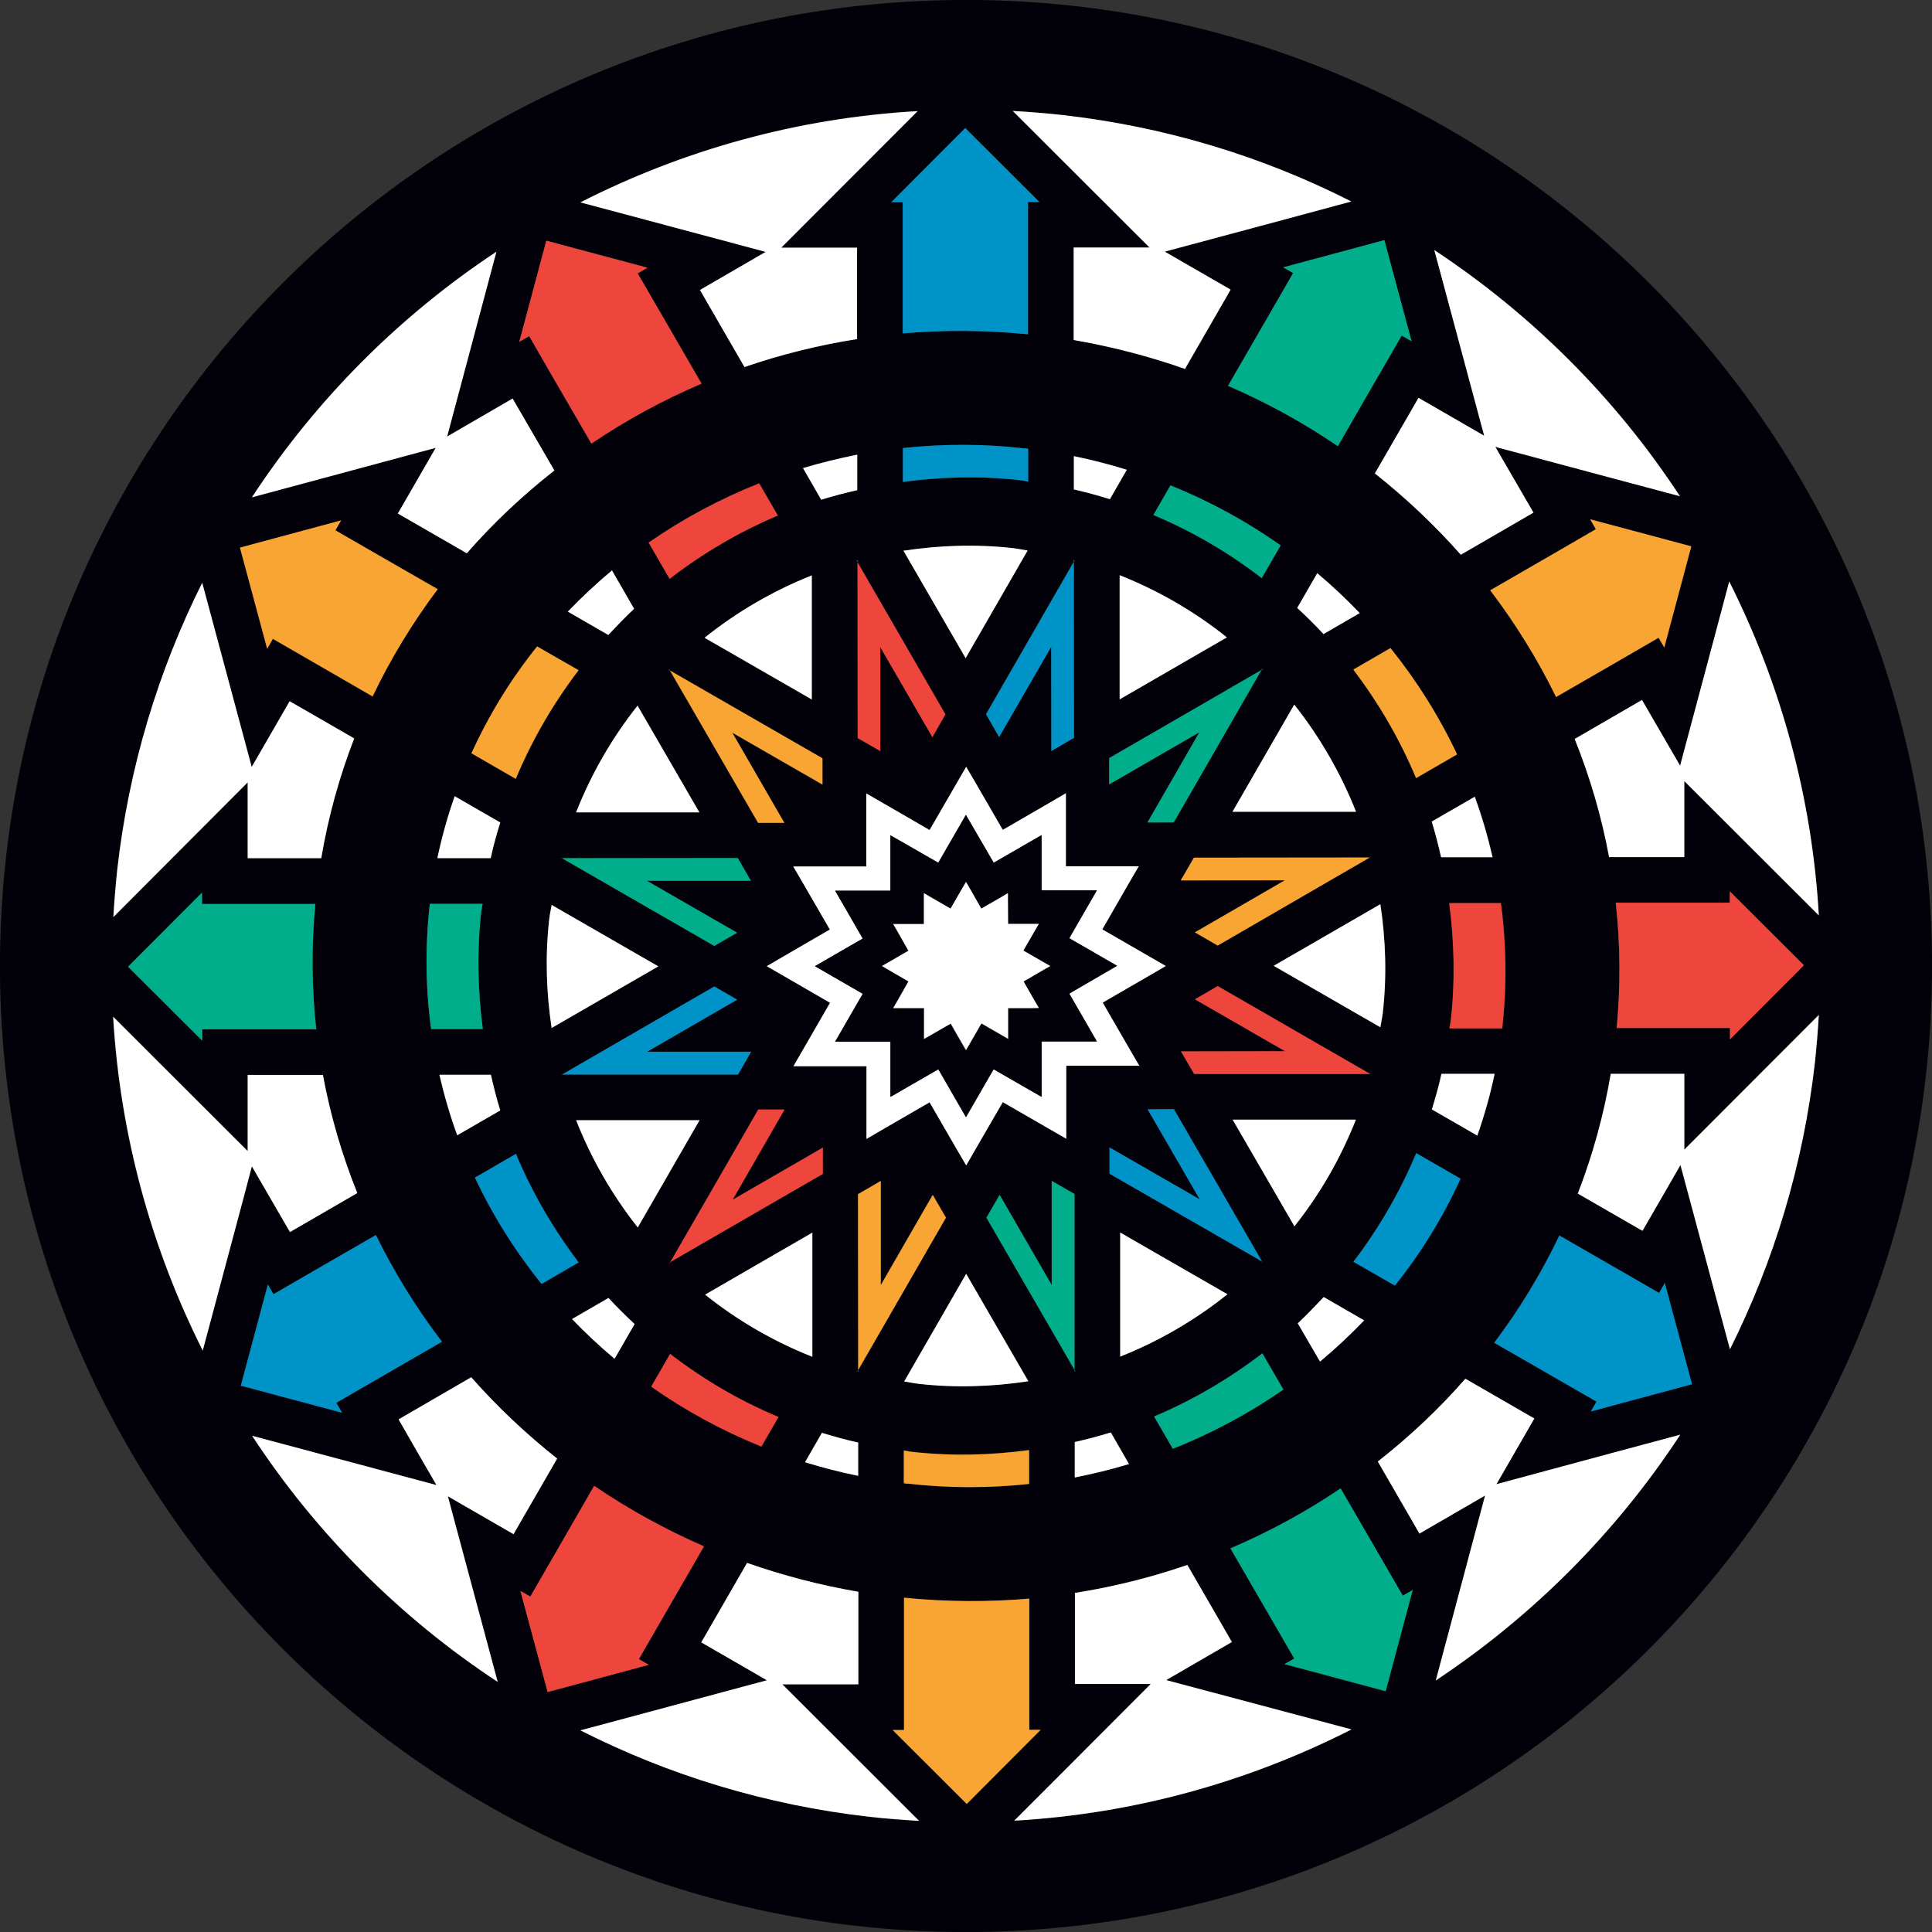 <svg viewBox="0 0 105 105" xmlns="http://www.w3.org/2000/svg" data-name="Layer 2" id="Layer_2">
  <rect x="0" y="0" width="105" height="105" fill="#333333" stroke="none"/>
  <defs>
    <style>
      .cls-1 {
        fill: #f9a533;
      }

      .cls-2 {
        fill: #0093c8;
      }

      .cls-3 {
        fill: #fff;
      }

      .cls-4 {
        fill: #00ae8c;
      }

      .cls-5 {
        fill: #020008;
      }

      .cls-6 {
        fill: #ee453d;
      }
    </style>
  </defs>
  <g data-name="Main Icons" id="Main_Icons">
    <g>
      <path d="M0,53c.28,28.99,24,52.27,53,52,28.99-.28,52.27-24,52-53C104.72,23.01,81-.27,52,0S-.27,24,0,53ZM10.99,31.68l2.69,10.01h0l2.06-3.57.3.17,3.21,1.85c-.8,2.07-1.41,4.25-1.79,6.51h-4s0-4.12,0-4.12l-7.3,7.32c.05-.85.12-1.7.21-2.56.63-5.59,2.24-10.85,4.62-15.61ZM10.99,55.94v.62s-4.03-4.02-4.03-4.02l4.02-4.03v.62s2.48,0,2.48,0h3.68c-.22,2.3-.2,4.58.05,6.81h-3.72s-2.48,0-2.48,0ZM13.04,29.77l5.5-1.48-.31.54,2.15,1.24,3.41,1.96c-1.36,1.81-2.55,3.76-3.54,5.83l-3.27-1.89-2.15-1.24-.31.54-1.48-5.5ZM25.63,40.95c.95-2.09,2.15-4.04,3.57-5.81l2.25,1.29c-1.37,1.8-2.52,3.77-3.41,5.9l-2.41-1.39ZM27.18,44.7c-.2.64-.38,1.28-.52,1.94h-2.89c.24-1.15.56-2.27.94-3.36l2.48,1.43ZM29.98,55.87c-.29-1.92-.36-3.91-.13-5.93.03-.26.09-.51.13-.76l5.8,3.34-5.8,3.35ZM30.54,58.4l-.04.02s0-.01,0-.02h.04ZM36.43,68.59h0l4.78-8.29h1.43s-2.82,4.9-2.82,4.9l4.9-2.83v1.43s-8.28,4.79-8.28,4.79l-.03.06s-.02-.02-.03-.02h0s0,0,0,0l.06-.03h0ZM48.05,61.34l-.96.56v-1.11s0-2.85,0-2.85h-1.2s-1.66,0-1.66,0h-1.11s.56-.96.56-.96l1.43-2.48-2.47-1.43-.97-.56.96-.56,2.24-1.3.23-.13-1.43-2.47-.56-.96h1.11s2.86,0,2.86,0v-2.86s0-1.11,0-1.11l.97.56.92.53,1.55.9,1.43-2.47.56-.97.56.96,1.43,2.47,2.47-1.43.96-.56v1.11s0,2.86,0,2.86h2.85s1.11,0,1.11,0l-.56.96-1.42,2.47,2.48,1.43.97.56-.96.56-2.47,1.43,1.43,2.47.56.96h-1.11s-2.86,0-2.86,0v2.86s0,1.11,0,1.11l-.97-.56-2.48-1.43-1.43,2.47-.56.97-.56-.96-1.43-2.47-2.47,1.43ZM52.51,69.22l3.38,5.84c-1.93.29-3.93.37-5.96.14-.27-.03-.53-.09-.79-.13l3.37-5.85ZM68.64,68.59h0s-.01.01-.02.02l-.03-.05-8.29-4.77v-1.43s4.9,2.82,4.9,2.82l-2.83-4.9h1.43s4.79,8.28,4.79,8.28h0s.05.03.05.03h0ZM74.47,58.37h0s.03,0,.03,0h0s0,0,0,0c0,0,0,0,0,.01h-.03s0-.01,0-.01ZM74.46,46.6h0l.04-.02h0s0,0,0,0c0,0,0,.02,0,.02h-.05s-8.28,4.79-8.28,4.79l-1.24-.71,4.89-2.83h-5.66s.71-1.23.71-1.23h9.57s0,0,0,0ZM68.62,36.38h0l-.06.04-4.77,8.28h-1.43s2.82-4.9,2.82-4.9l-4.89,2.83v-1.43s8.27-4.79,8.27-4.79h0s0,0,0,0l.04-.06s.02.02.03.03h0ZM75.02,49.13c.29,1.92.36,3.91.13,5.93-.03.26-.09.51-.13.77l-5.8-3.34,5.8-3.35ZM74.47,58.37h-9.57s-.72-1.23-.72-1.23h5.66s-4.9-2.83-4.9-2.83l1.24-.72,8.29,4.78ZM52.48,35.77l-3.38-5.84c1.93-.29,3.93-.37,5.96-.14.27.03.52.09.79.13l-3.37,5.85ZM35.16,47.87l4.9,2.82-1.24.72-8.29-4.77h9.56s.72,1.23.72,1.23h-5.65ZM36.41,36.44l8.29,4.78v1.43s-4.9-2.82-4.9-2.82l2.83,4.9h-1.43s-4.79-8.28-4.79-8.28ZM40.11,58.4h-9.56s8.28-4.78,8.28-4.78l1.24.71-4.9,2.83h5.66s-.71,1.23-.71,1.23ZM30.5,46.64s0-.01,0-.02l.03.02h-.03ZM30.86,33.24c.76-.79,1.56-1.54,2.4-2.24l1.2,2.08c-.49.46-.95.94-1.41,1.43l-2.2-1.27ZM34.65,38.35l3.36,5.8h-6.7c.83-2.11,1.96-4.06,3.34-5.8ZM36.36,36.41h0s.01-.01.02-.02h0s.02.05.02.05l-.05-.03h0ZM35.25,29.48c1.86-1.29,3.87-2.37,6.01-3.22l1.02,1.76c-2.11.89-4.08,2.05-5.88,3.44l-1.14-1.97ZM44.12,31.27v6.76s-5.83-3.36-5.83-3.36c1.76-1.41,3.72-2.55,5.83-3.39ZM43.64,25.44c.97-.29,1.95-.53,2.95-.73v1.92c-.66.15-1.32.32-1.96.52l-.99-1.72ZM46.6,30.46h0v.09s4.79,8.28,4.79,8.28l-.71,1.24-2.83-4.89v5.65s-1.23-.71-1.23-.71v-9.56s-.02-.02-.02-.02l-.03-.06s.03,0,.05-.01ZM49.07,24.35c2.15-.23,4.37-.24,6.61.02.07,0,.13.02.2.03v1.78c-.13-.02-.26-.05-.4-.07-2.18-.25-4.33-.19-6.41.09v-1.84ZM58.36,30.53h0s0,0,0,0v-.09s.03,0,.04.01h0s0,0,0,0l-.04.07v9.57s-1.23.72-1.23.72v-5.66s-2.83,4.9-2.83,4.9l-.72-1.24,4.78-8.29ZM58.36,24.79c.98.2,1.95.45,2.89.74l-.92,1.6c-.64-.2-1.3-.38-1.96-.53v-1.81ZM66.68,34.64l-5.83,3.37v-6.75c2.12.84,4.08,1.98,5.83,3.38ZM62.69,27.99l.93-1.61c2.14.86,4.15,1.96,5.99,3.26l-1.03,1.78c-1.79-1.38-3.76-2.54-5.89-3.43ZM70.34,38.29c1.39,1.76,2.53,3.73,3.36,5.83h-6.72s3.36-5.83,3.36-5.83ZM70.5,33.04l1.09-1.89c.81.68,1.58,1.41,2.31,2.17l-1.97,1.14c-.46-.49-.93-.96-1.43-1.42ZM75.57,35.22c1.43,1.78,2.65,3.72,3.62,5.78l-2.23,1.29c-.88-2.11-2.04-4.09-3.41-5.9l2.02-1.17ZM80.16,43.3c.39,1.07.71,2.17.97,3.29h-2.8c-.15-.65-.31-1.3-.51-1.94l2.34-1.35ZM81.58,49.07c.29,2.19.33,4.44.08,6.73,0,.03,0,.06-.01.09h-2.87c.02-.14.05-.27.07-.4.25-2.18.19-4.32-.08-6.41h2.81ZM81.23,58.36c-.24,1.15-.56,2.27-.94,3.36l-2.48-1.43c.19-.64.38-1.28.52-1.94h2.89ZM79.37,64.05c-.95,2.09-2.15,4.04-3.57,5.81l-2.25-1.29c1.37-1.8,2.52-3.77,3.41-5.9l2.41,1.39ZM74.14,71.76c-.76.79-1.56,1.54-2.4,2.24l-1.21-2.08c.49-.46.95-.94,1.41-1.43l2.2,1.27ZM70.35,66.65l-3.36-5.8h6.7c-.83,2.11-1.96,4.06-3.34,5.8ZM69.75,75.52c-1.86,1.29-3.87,2.37-6.01,3.22l-1.02-1.76c2.11-.89,4.08-2.05,5.88-3.43l1.14,1.97ZM60.88,73.73v-6.75s5.83,3.36,5.83,3.36c-1.76,1.41-3.72,2.55-5.83,3.39ZM61.36,79.56c-.96.29-1.95.53-2.95.73v-1.92c.66-.15,1.31-.32,1.96-.52l.99,1.72ZM58.4,74.54h0v-.09s-4.79-8.28-4.79-8.28l.71-1.24,2.83,4.9v-5.66s1.23.71,1.23.71v9.57h0l.03.04.02.03s-.03,0-.04.01ZM55.93,80.65c-2.15.23-4.37.24-6.61-.02-.07,0-.13-.02-.2-.03v-1.78c.13.02.26.05.4.07,2.18.25,4.33.19,6.41-.09v1.84ZM46.64,74.46v.09s-.03,0-.05-.01h0s0,0,0,0l.05-.08h0s0,0,0,0v-9.56s1.23-.72,1.23-.72v5.65s2.83-4.9,2.83-4.9l.72,1.24-4.77,8.28ZM46.64,80.21c-.98-.2-1.95-.45-2.89-.74l.92-1.6c.65.2,1.3.38,1.97.53v1.81ZM38.32,70.36l5.83-3.37v6.75c-2.12-.84-4.08-1.98-5.83-3.38ZM42.31,77.01l-.93,1.61c-2.14-.87-4.15-1.96-5.99-3.26l1.03-1.78c1.79,1.38,3.76,2.54,5.89,3.43ZM34.66,66.71c-1.39-1.76-2.52-3.72-3.35-5.83h6.72s-3.36,5.83-3.36,5.83ZM34.5,71.95l-1.09,1.89c-.81-.68-1.58-1.4-2.31-2.16l1.97-1.14c.45.49.93.96,1.42,1.42ZM29.43,69.78c-1.43-1.78-2.65-3.72-3.62-5.78l2.23-1.29c.88,2.11,2.04,4.09,3.41,5.9l-2.02,1.17ZM24.84,61.7c-.39-1.07-.71-2.17-.97-3.29h2.8c.15.65.31,1.3.51,1.94l-2.34,1.35ZM23.43,55.93c-.3-2.19-.33-4.44-.08-6.73,0-.03,0-.06.01-.08h2.87c-.02.13-.05.26-.07.4-.25,2.18-.19,4.32.08,6.41h-2.81ZM24.29,23.73h0s0,0,0,0l3.57-2.07,2.27,3.91c-1.72,1.35-3.32,2.85-4.76,4.5l-3.45-1.99-.3-.17,2.06-3.57-9.99,2.69c3.49-5.33,8.03-9.87,13.29-13.35l-2.68,10.05ZM29.7,13.08l5.5,1.47-.54.31,1.24,2.14,2.23,3.85c-2.11.9-4.11,1.99-5.99,3.26l-2.14-3.69-1.24-2.15-.54.31,1.47-5.5ZM49.87,6.05l-7.41,7.42h4.12s0,.35,0,.35v4.6c-2.1.33-4.14.84-6.11,1.52l-2.42-4.19,3.57-2.07-6.47-1.73-3.6-.96c5.6-2.85,11.81-4.59,18.33-4.96ZM52.46,6.96l4.03,4.02h-.62s0,2.48,0,2.48v4.7c-2.3-.23-4.58-.24-6.81-.05v-4.65s0-2.48,0-2.48h-.62s4.02-4.03,4.02-4.03ZM73.44,10.96l-3.67.99-6.45,1.73,3.57,2.06-.17.3-2.31,4.01c-1.94-.68-3.96-1.21-6.05-1.57v-4.69s0-.34,0-.34h4.12s-7.43-7.42-7.43-7.42c.89.05,1.79.12,2.69.22,5.64.64,10.93,2.27,15.71,4.7ZM76.71,18.54l-.54-.31-1.24,2.15-2.23,3.87c-1.86-1.27-3.86-2.37-5.97-3.28l2.3-3.98,1.24-2.15-.54-.31,5.5-1.48,1.48,5.5ZM91.3,26.97l-3.56-.95-6.46-1.73,2.07,3.57-3.95,2.29c-1.41-1.6-2.98-3.08-4.67-4.42l2.2-3.81.17-.3,3.57,2.06-2.71-10.09c5.33,3.52,9.88,8.08,13.35,13.38ZM91.92,29.7l-1.47,5.5-.31-.53-2.14,1.24-3.43,1.98c-1-2.04-2.2-3.98-3.58-5.8l3.6-2.08,2.14-1.24-.31-.54,5.5,1.47ZM98.84,49.76l-7.31-7.3v4.13s-4.08,0-4.08,0c-.41-2.21-1.04-4.36-1.87-6.42l3.33-1.93.33-.19,1.53,2.64.54.93h0l1.72-6.44.95-3.57c2.79,5.55,4.5,11.7,4.87,18.15ZM87.81,49.06h3.72s2.48,0,2.48,0v-.62s4.03,4.02,4.03,4.02l-4.02,4.03v-.62s-2.48,0-2.48,0h-3.68c.22-2.3.2-4.58-.05-6.81ZM94.01,73.32l-2.69-10.01-2.06,3.57-.3-.17-3.21-1.85c.8-2.07,1.41-4.25,1.79-6.51h3.64s.36,0,.36,0v4.12s7.31-7.32,7.31-7.32c-.05.85-.12,1.7-.21,2.56-.63,5.59-2.24,10.85-4.62,15.61ZM91.95,75.23l-5.5,1.48.31-.54-2.15-1.24-3.41-1.96c1.36-1.81,2.55-3.76,3.54-5.83l3.27,1.88,2.15,1.24.31-.54,1.48,5.5ZM80.71,81.28h0l-3.57,2.07-2.26-3.91c1.72-1.35,3.32-2.85,4.76-4.5l3.45,1.99.3.17-2.06,3.57,6.45-1.74,3.54-.95c-3.49,5.33-8.03,9.87-13.29,13.36l.95-3.56,1.73-6.49ZM75.3,91.92l-5.5-1.47.54-.31-1.24-2.14-2.23-3.85c2.11-.9,4.11-1.99,5.99-3.26l2.14,3.69,1.24,2.14.54-.31-1.47,5.5ZM55.13,98.95l2.68-2.68,4.74-4.75h-4.12s0-.35,0-.35v-4.6c2.1-.33,4.14-.84,6.11-1.52l2.42,4.19-3.57,2.07h0l6.84,1.82,3.23.86c-5.6,2.85-11.81,4.59-18.33,4.96ZM52.54,98.04l-4.03-4.02h.62s0-2.48,0-2.48v-4.7c2.3.23,4.58.24,6.81.05v4.65s0,2.48,0,2.48h.62s-4.02,4.03-4.02,4.03ZM31.56,94.04l1.09-.29,9.04-2.43h0,0l-3.57-2.06,2.49-4.32c1.94.68,3.96,1.21,6.05,1.57v4.69s0,.34,0,.34h-4.13s7.43,7.42,7.43,7.42c-.89-.05-1.79-.12-2.69-.22-5.64-.64-10.93-2.27-15.72-4.7ZM28.29,86.46l.54.31,1.24-2.15,2.23-3.87c1.86,1.27,3.86,2.37,5.97,3.29l-2.3,3.98-1.24,2.15.54.31-5.5,1.48-1.48-5.5ZM13.7,78.03l10.02,2.68h0l-1.03-1.78-1.03-1.79.31-.18,3.64-2.11c1.41,1.6,2.98,3.08,4.67,4.42l-2.37,4.11-3.57-2.06,2.71,10.09c-5.33-3.51-9.88-8.08-13.35-13.38ZM13.08,75.3l1.47-5.5.31.54,2.14-1.24,3.43-1.98c1,2.04,2.2,3.98,3.59,5.8l-3.6,2.08-2.14,1.24.31.54-5.5-1.47ZM6.16,55.24l7.31,7.3v-4.12s.37,0,.37,0h3.7c.41,2.21,1.04,4.36,1.87,6.42l-3.66,2.12-2.07-3.57-.47,1.78-2.2,8.23c-2.79-5.55-4.49-11.7-4.87-18.14Z" class="cls-5"></path>
      <path d="M63.31,13.68l3.57,2.06-.17.3-2.31,4.01c-1.94-.68-3.96-1.21-6.05-1.57v-4.69s0-.34,0-.34h4.12s-7.43-7.42-7.43-7.42c.89.05,1.79.12,2.69.22,5.64.64,10.93,2.27,15.71,4.7l-3.67.99-6.45,1.73Z" class="cls-3"></path>
      <path d="M46.58,13.47v.36s0,4.6,0,4.6c-2.1.33-4.15.84-6.12,1.52l-2.42-4.19,3.57-2.07-6.47-1.73-3.6-.96c5.6-2.85,11.81-4.59,18.33-4.96l-7.41,7.42h4.12Z" class="cls-3"></path>
      <path d="M24.29,23.73l3.57-2.07,2.27,3.91c-1.72,1.35-3.32,2.85-4.76,4.5l-3.45-1.99-.3-.17,2.06-3.57-9.99,2.69c3.49-5.33,8.03-9.87,13.29-13.35l-2.68,10.05h0s0,0,0,0Z" class="cls-3"></path>
      <path d="M23.72,80.71l-1.03-1.78-1.03-1.79.31-.18,3.64-2.11c1.41,1.6,2.98,3.08,4.67,4.42l-2.37,4.11-3.57-2.06,2.71,10.09c-5.33-3.51-9.88-8.08-13.35-13.38l10.02,2.68h0Z" class="cls-3"></path>
      <path d="M15.74,38.11l.3.17,3.21,1.85c-.8,2.07-1.41,4.25-1.79,6.51h-4s0-4.12,0-4.12l-7.3,7.32c.05-.85.12-1.7.21-2.56.63-5.59,2.24-10.85,4.62-15.61l2.69,10.01,2.06-3.57Z" class="cls-3"></path>
      <path d="M13.47,58.42h.38s3.7,0,3.7,0c.41,2.21,1.04,4.36,1.87,6.42l-3.66,2.12-2.07-3.57-.47,1.78-2.2,8.23c-2.79-5.55-4.49-11.7-4.87-18.14l7.31,7.3v-4.12Z" class="cls-3"></path>
      <path d="M89.26,66.89l-.3-.17-3.21-1.85c.8-2.07,1.41-4.25,1.79-6.51h3.64s.36,0,.36,0v4.12s7.31-7.32,7.31-7.32c-.05.85-.12,1.7-.21,2.56-.63,5.59-2.24,10.85-4.62,15.61l-2.69-10.01-2.06,3.57Z" class="cls-3"></path>
      <path d="M91.53,46.58h-4.08c-.41-2.21-1.04-4.36-1.87-6.42l3.33-1.93.33-.19,1.53,2.64.54.93h0l1.72-6.44.95-3.57c2.79,5.55,4.5,11.7,4.87,18.15l-7.31-7.3v4.13Z" class="cls-3"></path>
      <path d="M81.27,24.29l2.07,3.57-3.95,2.29c-1.41-1.6-2.98-3.08-4.67-4.42l2.2-3.81.17-.3,3.57,2.06-2.71-10.09c5.33,3.52,9.88,8.08,13.35,13.38l-3.56-.95-6.46-1.73Z" class="cls-3"></path>
      <path d="M62.54,91.52h-4.12s0-.35,0-.35v-4.6c2.1-.33,4.14-.84,6.11-1.52l2.42,4.19-3.57,2.07h0l6.84,1.82,3.23.86c-5.6,2.85-11.81,4.59-18.33,4.96l2.68-2.68,4.74-4.75Z" class="cls-3"></path>
      <path d="M41.68,91.32l-3.57-2.06,2.49-4.32c1.94.68,3.96,1.21,6.05,1.57v4.69s0,.34,0,.34h-4.13s7.43,7.42,7.43,7.42c-.89-.05-1.79-.12-2.69-.22-5.64-.64-10.93-2.27-15.72-4.7l1.09-.29,9.04-2.43Z" class="cls-3"></path>
      <path d="M77.14,83.34l-2.26-3.91c1.72-1.35,3.32-2.85,4.76-4.5l3.45,1.99.3.17-2.06,3.57,6.45-1.74,3.54-.95c-3.49,5.33-8.03,9.87-13.29,13.36l.95-3.56,1.73-6.49h0l-3.57,2.07Z" class="cls-3"></path>
      <path d="M74.94,20.38l-2.23,3.87c-1.86-1.27-3.86-2.37-5.97-3.28l2.3-3.98,1.24-2.15-.54-.31,5.5-1.48,1.48,5.5-.54-.31-1.24,2.15Z" class="cls-4"></path>
      <path d="M30.06,84.62l2.23-3.87c1.86,1.27,3.86,2.37,5.97,3.29l-2.3,3.98-1.24,2.15.54.31-5.5,1.48-1.48-5.5.54.31,1.24-2.15Z" class="cls-6"></path>
      <path d="M18.23,28.82l2.15,1.24,3.41,1.96c-1.36,1.81-2.55,3.76-3.54,5.83l-3.27-1.89-2.15-1.24-.31.54-1.48-5.5,5.5-1.48-.31.54Z" class="cls-1"></path>
      <path d="M86.77,76.18l-2.15-1.24-3.41-1.96c1.36-1.81,2.55-3.76,3.54-5.83l3.27,1.88,2.15,1.24.31-.54,1.48,5.5-5.5,1.48.31-.54Z" class="cls-2"></path>
      <path d="M55.87,10.99v2.48s0,4.7,0,4.7c-2.31-.23-4.59-.24-6.81-.05v-4.65s0-2.48,0-2.48h-.62s4.02-4.03,4.02-4.03l4.03,4.02h-.62Z" class="cls-2"></path>
      <path d="M49.13,94.01v-2.48s0-4.7,0-4.7c2.31.23,4.59.24,6.81.05v4.65s0,2.48,0,2.48h.62s-4.02,4.03-4.02,4.03l-4.03-4.02h.62Z" class="cls-1"></path>
      <path d="M91.53,49.06h2.48s0-.62,0-.62l4.03,4.02-4.02,4.03v-.62s-2.48,0-2.48,0h-3.68c.22-2.3.2-4.58-.05-6.81h3.72Z" class="cls-6"></path>
      <path d="M6.96,52.54l4.02-4.03v.62s2.48,0,2.48,0h3.68c-.22,2.3-.2,4.58.05,6.81h-3.72s-2.48,0-2.48,0v.62s-4.03-4.02-4.03-4.02Z" class="cls-4"></path>
      <path d="M90.14,34.66l-2.14,1.24-3.43,1.98c-1-2.04-2.2-3.98-3.58-5.8l3.6-2.08,2.14-1.24-.31-.54,5.5,1.47-1.47,5.5-.31-.53Z" class="cls-1"></path>
      <path d="M14.86,70.34l2.14-1.24,3.43-1.98c1,2.04,2.2,3.98,3.59,5.8l-3.6,2.08-2.14,1.24.31.54-5.5-1.47,1.47-5.5.31.54Z" class="cls-2"></path>
      <path d="M70.34,90.14l-1.24-2.14-2.23-3.85c2.11-.9,4.11-1.99,5.99-3.26l2.14,3.69,1.24,2.14.54-.31-1.47,5.5-5.5-1.47.54-.31Z" class="cls-4"></path>
      <path d="M34.66,14.86l1.24,2.14,2.23,3.85c-2.11.9-4.11,1.99-5.99,3.26l-2.14-3.69-1.24-2.15-.54.31,1.47-5.5,5.5,1.47-.54.31Z" class="cls-6"></path>
      <path d="M60.32,27.13c-.64-.2-1.3-.38-1.96-.53v-1.81c.98.2,1.94.45,2.88.74l-.92,1.6Z" class="cls-3"></path>
      <path d="M36.38,36.39h0s.02.05.02.05l-.05-.03h0s.01-.01.02-.02Z" class="cls-1"></path>
      <path d="M46.6,30.46h0v.09-.02s-.05-.06-.05-.06c.01,0,.03,0,.05-.01h0Z" class="cls-1"></path>
      <path d="M58.36,30.53v-.09s.03,0,.04.01h0s0,0,0,0l-.04.07h0s0,0,0,0Z" class="cls-1"></path>
      <path d="M46.59,26.64c-.66.15-1.32.32-1.96.52l-.99-1.72c.97-.29,1.95-.53,2.95-.73v1.92Z" class="cls-3"></path>
      <path d="M34.47,33.08c-.49.46-.95.94-1.41,1.43l-2.2-1.27c.76-.79,1.56-1.54,2.4-2.24l1.2,2.08Z" class="cls-3"></path>
      <path d="M30.5,58.4h.04l-.04.02s0-.01,0-.02Z" class="cls-6"></path>
      <path d="M30.54,46.64h-.03s0-.01,0-.02l.03.02Z" class="cls-6"></path>
      <path d="M23.88,58.41h2.8c.15.65.31,1.3.51,1.94l-2.34,1.35c-.39-1.07-.71-2.17-.97-3.29Z" class="cls-3"></path>
      <path d="M23.77,46.64c.24-1.15.56-2.28.94-3.37l2.48,1.43c-.2.64-.38,1.28-.52,1.94h-2.89Z" class="cls-3"></path>
      <path d="M31.1,71.68l1.97-1.14c.45.49.93.96,1.42,1.42l-1.09,1.89c-.81-.68-1.58-1.4-2.31-2.16Z" class="cls-3"></path>
      <path d="M74.5,58.37h0s0,0,0,0c0,0,0,0,0,.01h-.03s0-.01,0-.01h0s.03,0,.03,0Z" class="cls-2"></path>
      <path d="M81.12,46.59h-2.8c-.15-.65-.31-1.3-.51-1.94l2.34-1.35c.39,1.07.71,2.17.97,3.29Z" class="cls-3"></path>
      <path d="M73.9,33.32l-1.97,1.14c-.46-.49-.93-.96-1.43-1.42l1.09-1.89c.81.68,1.58,1.41,2.31,2.17Z" class="cls-3"></path>
      <path d="M77.82,60.3c.19-.64.38-1.28.52-1.94h2.89c-.24,1.15-.56,2.27-.94,3.36l-2.48-1.43Z" class="cls-3"></path>
      <path d="M74.5,46.57h0s0,0,0,0c0,0,0,.02,0,.02h-.05s0,0,0,0h0l.04-.02Z" class="cls-2"></path>
      <path d="M44.67,77.87c.65.2,1.3.38,1.97.53v1.81c-.98-.2-1.95-.45-2.89-.74l.92-1.6Z" class="cls-3"></path>
      <path d="M70.53,71.92c.49-.46.95-.94,1.41-1.43l2.2,1.27c-.76.79-1.56,1.54-2.4,2.24l-1.21-2.08Z" class="cls-3"></path>
      <path d="M58.41,78.37c.66-.15,1.32-.32,1.96-.52l.99,1.72c-.96.29-1.95.53-2.95.73v-1.92Z" class="cls-3"></path>
      <path d="M69.6,29.64l-1.03,1.78c-1.79-1.38-3.76-2.54-5.89-3.43l.93-1.61c2.14.86,4.15,1.96,5.99,3.26Z" class="cls-4"></path>
      <path d="M60.85,38.01v-6.75c2.12.84,4.08,1.98,5.83,3.38l-5.83,3.37Z" class="cls-3"></path>
      <path d="M35.39,75.36l1.03-1.78c1.79,1.38,3.76,2.54,5.89,3.43l-.93,1.61c-2.14-.87-4.15-1.96-5.99-3.26Z" class="cls-6"></path>
      <path d="M44.15,66.99v6.75c-2.12-.84-4.08-1.98-5.83-3.38l5.83-3.37Z" class="cls-3"></path>
      <path d="M31.44,36.43c-1.37,1.8-2.52,3.77-3.41,5.9l-2.41-1.39c.95-2.09,2.15-4.04,3.57-5.81l2.25,1.29Z" class="cls-1"></path>
      <path d="M38.01,44.15h-6.7c.83-2.11,1.96-4.06,3.34-5.8l3.36,5.8Z" class="cls-3"></path>
      <path d="M66.99,60.85h6.7c-.83,2.11-1.96,4.06-3.34,5.8l-3.36-5.8Z" class="cls-3"></path>
      <path d="M73.56,68.57c1.37-1.8,2.52-3.77,3.41-5.9l2.41,1.39c-.95,2.09-2.15,4.04-3.57,5.81l-2.25-1.29Z" class="cls-2"></path>
      <path d="M49.1,29.93c1.93-.29,3.93-.37,5.96-.14.27.03.52.09.79.13l-3.37,5.85-3.38-5.84Z" class="cls-3"></path>
      <path d="M55.68,24.36c.07,0,.13.02.2.03v1.78c-.13-.02-.26-.05-.4-.07-2.18-.25-4.33-.19-6.41.09v-1.84c2.15-.23,4.37-.24,6.61.02Z" class="cls-2"></path>
      <path d="M55.89,75.07c-1.93.29-3.93.37-5.96.14-.27-.03-.53-.09-.79-.13l3.37-5.85,3.38,5.84Z" class="cls-3"></path>
      <path d="M49.32,80.64c-.07,0-.13-.02-.2-.03v-1.78c.13.02.26.05.4.07,2.18.25,4.33.19,6.41-.09v1.84c-2.15.23-4.37.24-6.61-.02Z" class="cls-1"></path>
      <path d="M75.15,55.06c-.03.26-.09.51-.13.77l-5.8-3.34,5.8-3.35c.29,1.92.36,3.91.13,5.93Z" class="cls-3"></path>
      <path d="M81.65,55.8s0,.06-.01.09h-2.87c.02-.14.05-.27.07-.4.25-2.18.19-4.32-.08-6.41h2.81c.29,2.19.33,4.44.08,6.72Z" class="cls-6"></path>
      <path d="M29.85,49.94c.03-.26.09-.51.13-.76l5.8,3.34-5.8,3.35c-.29-1.92-.36-3.91-.13-5.93Z" class="cls-3"></path>
      <path d="M23.35,49.2s0-.06.01-.08h2.87c-.02.13-.05.26-.07.4-.25,2.18-.19,4.32.08,6.41h-2.81c-.3-2.19-.33-4.44-.08-6.73Z" class="cls-4"></path>
      <path d="M73.7,44.12h-6.72s3.36-5.83,3.36-5.83c1.39,1.76,2.53,3.73,3.36,5.83Z" class="cls-3"></path>
      <path d="M79.19,41l-2.23,1.29c-.88-2.11-2.04-4.09-3.41-5.9l2.02-1.17c1.43,1.78,2.65,3.72,3.62,5.78Z" class="cls-1"></path>
      <path d="M25.81,64l2.23-1.29c.88,2.11,2.04,4.09,3.41,5.9l-2.02,1.17c-1.43-1.78-2.65-3.72-3.62-5.78Z" class="cls-2"></path>
      <path d="M31.3,60.88h6.72s-3.36,5.83-3.36,5.83c-1.39-1.76-2.52-3.72-3.35-5.83Z" class="cls-3"></path>
      <path d="M62.73,76.98c2.11-.89,4.08-2.05,5.88-3.43l1.14,1.97c-1.86,1.29-3.87,2.37-6.01,3.22l-1.02-1.76Z" class="cls-4"></path>
      <path d="M60.87,66.98l5.84,3.36c-1.76,1.41-3.72,2.55-5.83,3.39v-6.75Z" class="cls-3"></path>
      <path d="M42.27,28.02c-2.11.89-4.08,2.05-5.88,3.44l-1.14-1.97c1.86-1.29,3.87-2.37,6.01-3.22l1.02,1.76Z" class="cls-6"></path>
      <path d="M44.13,38.02l-5.84-3.36c1.76-1.41,3.72-2.55,5.83-3.39v6.76Z" class="cls-3"></path>
      <path d="M36.4,68.65s-.02-.02-.03-.02h0s0,0,0,0l.06-.03h0s0,0,0,0l-.03.06Z" class="cls-6"></path>
      <path d="M68.56,36.41h0s0,0,0,0l.04-.06s.02.02.03.03h0l-.06.04Z" class="cls-2"></path>
      <path d="M68.62,68.61l-.03-.05h0s.05.03.05.03h0s0,0,0,0c0,0-.01.01-.02.02Z" class="cls-4"></path>
      <path d="M46.59,74.54h0s0,0,0,0l.05-.08h0s0,0,0,0v.09s-.03,0-.05-.01Z" class="cls-4"></path>
      <path d="M58.4,74.54v-.09h0l.03.04.02.03s-.03,0-.04.01h0Z" class="cls-4"></path>
      <polygon points="62.36 44.7 65.18 39.8 60.28 42.63 60.28 41.2 68.56 36.41 63.79 44.7 62.36 44.7" class="cls-4"></polygon>
      <polygon points="50.67 40.06 47.84 35.17 47.84 40.82 46.61 40.11 46.6 30.55 51.38 38.82 50.67 40.06" class="cls-6"></polygon>
      <polygon points="38.82 53.61 40.06 54.33 35.17 57.16 40.82 57.16 40.11 58.4 30.54 58.4 38.82 53.61" class="cls-2"></polygon>
      <polygon points="38.82 51.41 30.54 46.64 40.1 46.63 40.81 47.87 35.16 47.87 40.06 50.69 38.82 51.41" class="cls-4"></polygon>
      <polygon points="44.7 41.21 44.7 42.64 39.8 39.82 42.63 44.72 41.2 44.72 36.41 36.44 44.7 41.21" class="cls-1"></polygon>
      <polygon points="42.64 60.3 39.82 65.2 44.72 62.37 44.72 63.8 36.43 68.59 41.21 60.3 42.64 60.3" class="cls-6"></polygon>
      <polygon points="64.18 57.14 69.84 57.13 64.94 54.31 66.18 53.59 74.47 58.37 64.9 58.37 64.18 57.14" class="cls-6"></polygon>
      <polygon points="64.94 50.67 69.83 47.84 64.17 47.85 64.89 46.61 74.45 46.6 66.18 51.39 64.94 50.67" class="cls-1"></polygon>
      <polygon points="60.3 62.36 65.2 65.18 62.37 60.29 63.8 60.28 68.59 68.56 60.3 63.79 60.3 62.36" class="cls-2"></polygon>
      <polygon points="54.33 64.94 57.16 69.84 57.16 64.18 58.4 64.89 58.4 74.46 53.61 66.18 54.33 64.94" class="cls-4"></polygon>
      <polygon points="58.37 40.1 57.14 40.82 57.13 35.16 54.3 40.06 53.59 38.82 58.36 30.53 58.37 40.1" class="cls-2"></polygon>
      <polygon points="46.63 64.9 47.87 64.18 47.87 69.84 50.69 64.94 51.41 66.18 46.64 74.46 46.63 64.9" class="cls-1"></polygon>
      <path d="M47.09,61.9l.96-.56,2.47-1.43,1.43,2.47.56.96.56-.97,1.43-2.47,2.48,1.43.97.56v-1.11s0-2.86,0-2.86h2.86s1.11,0,1.11,0l-.56-.96-1.43-2.47,2.47-1.43.96-.56-.97-.56-2.48-1.43,1.42-2.47.56-.96h-1.11s-2.85,0-2.85,0v-2.86s0-1.11,0-1.11l-.96.56-2.47,1.43-1.43-2.47-.56-.96-.56.97-1.43,2.47-1.55-.9-.92-.53-.97-.56v1.11s0,2.86,0,2.86h-2.86s-1.11,0-1.11,0l.56.96,1.43,2.47-.23.13-2.24,1.3-.96.56.97.56,2.47,1.43-1.43,2.48-.56.97h1.11s1.66,0,1.66,0h1.2s0,2.85,0,2.85v1.11ZM46.81,56.61h-1.42s1.5-2.6,1.5-2.6l-2.6-1.5,1.92-1.11.68-.39-1.5-2.6h0,2.7s.31,0,.31,0v-3.01s.79.45.79.45l1.81,1.04,1.5-2.6,1.51,2.6,2.6-1.5v3s3.01,0,3.01,0l-1.5,2.6,2.6,1.5h0s-2.6,1.51-2.6,1.51l1.5,2.6h-3s0,3.01,0,3.01l-2.61-1.5-1.5,2.6-1.5-2.6-2.6,1.5v-3s-1.59,0-1.59,0Z" class="cls-3"></path>
      <path d="M46.81,56.61h1.58s0,3,0,3l2.6-1.5,1.5,2.6,1.5-2.6,2.61,1.5v-3.01s3,0,3,0l-1.5-2.6,2.6-1.51h0s-2.6-1.5-2.6-1.5l1.5-2.6h-3s0-3,0-3l-2.6,1.5-1.51-2.6-1.5,2.6-1.81-1.04-.79-.45v3.01s-.3,0-.3,0h-2.7s0,0,0,0l1.5,2.6-.68.39-1.92,1.11,2.6,1.5-1.5,2.6h1.42ZM50.22,54.79h-1.28s-.4,0-.4,0l.2-.35.64-1.11-1.11-.64-.34-.2.34-.2,1.1-.64-.64-1.1-.2-.34h.13s.27,0,.27,0h1.28s0-1.28,0-1.28v-.4l.34.2,1.11.64.64-1.11.2-.34.2.35.64,1.11,1.1-.64.34-.2v.4s0,1.28,0,1.28h1.28s.4,0,.4,0l-.2.34-.64,1.11,1.11.64.35.2-.35.2-1.1.64.64,1.11.2.34h-.4s-1.28,0-1.28,0v1.28s0,.4,0,.4l-.35-.2-1.11-.64-.64,1.11-.2.34-.2-.34-.64-1.1-1.11.64-.34.2v-.4s0-1.28,0-1.28Z" class="cls-5"></path>
      <polygon points="48.54 54.79 48.74 54.45 49.37 53.34 48.27 52.7 47.93 52.5 48.27 52.31 49.37 51.67 48.74 50.56 48.54 50.22 48.67 50.22 48.93 50.22 50.21 50.22 50.21 48.94 50.21 48.54 50.55 48.74 51.66 49.38 52.3 48.27 52.5 47.93 52.7 48.27 53.33 49.38 54.44 48.74 54.78 48.54 54.78 48.94 54.79 50.21 56.06 50.21 56.46 50.21 56.26 50.55 55.62 51.66 56.73 52.3 57.08 52.5 56.73 52.7 55.63 53.34 56.26 54.44 56.46 54.78 56.07 54.79 54.79 54.79 54.79 56.06 54.79 56.46 54.45 56.26 53.34 55.62 52.7 56.73 52.5 57.07 52.3 56.73 51.67 55.63 50.56 56.27 50.22 56.46 50.22 56.07 50.22 54.79 48.94 54.79 48.54 54.79" class="cls-3"></polygon>
    </g>
  </g>
</svg>